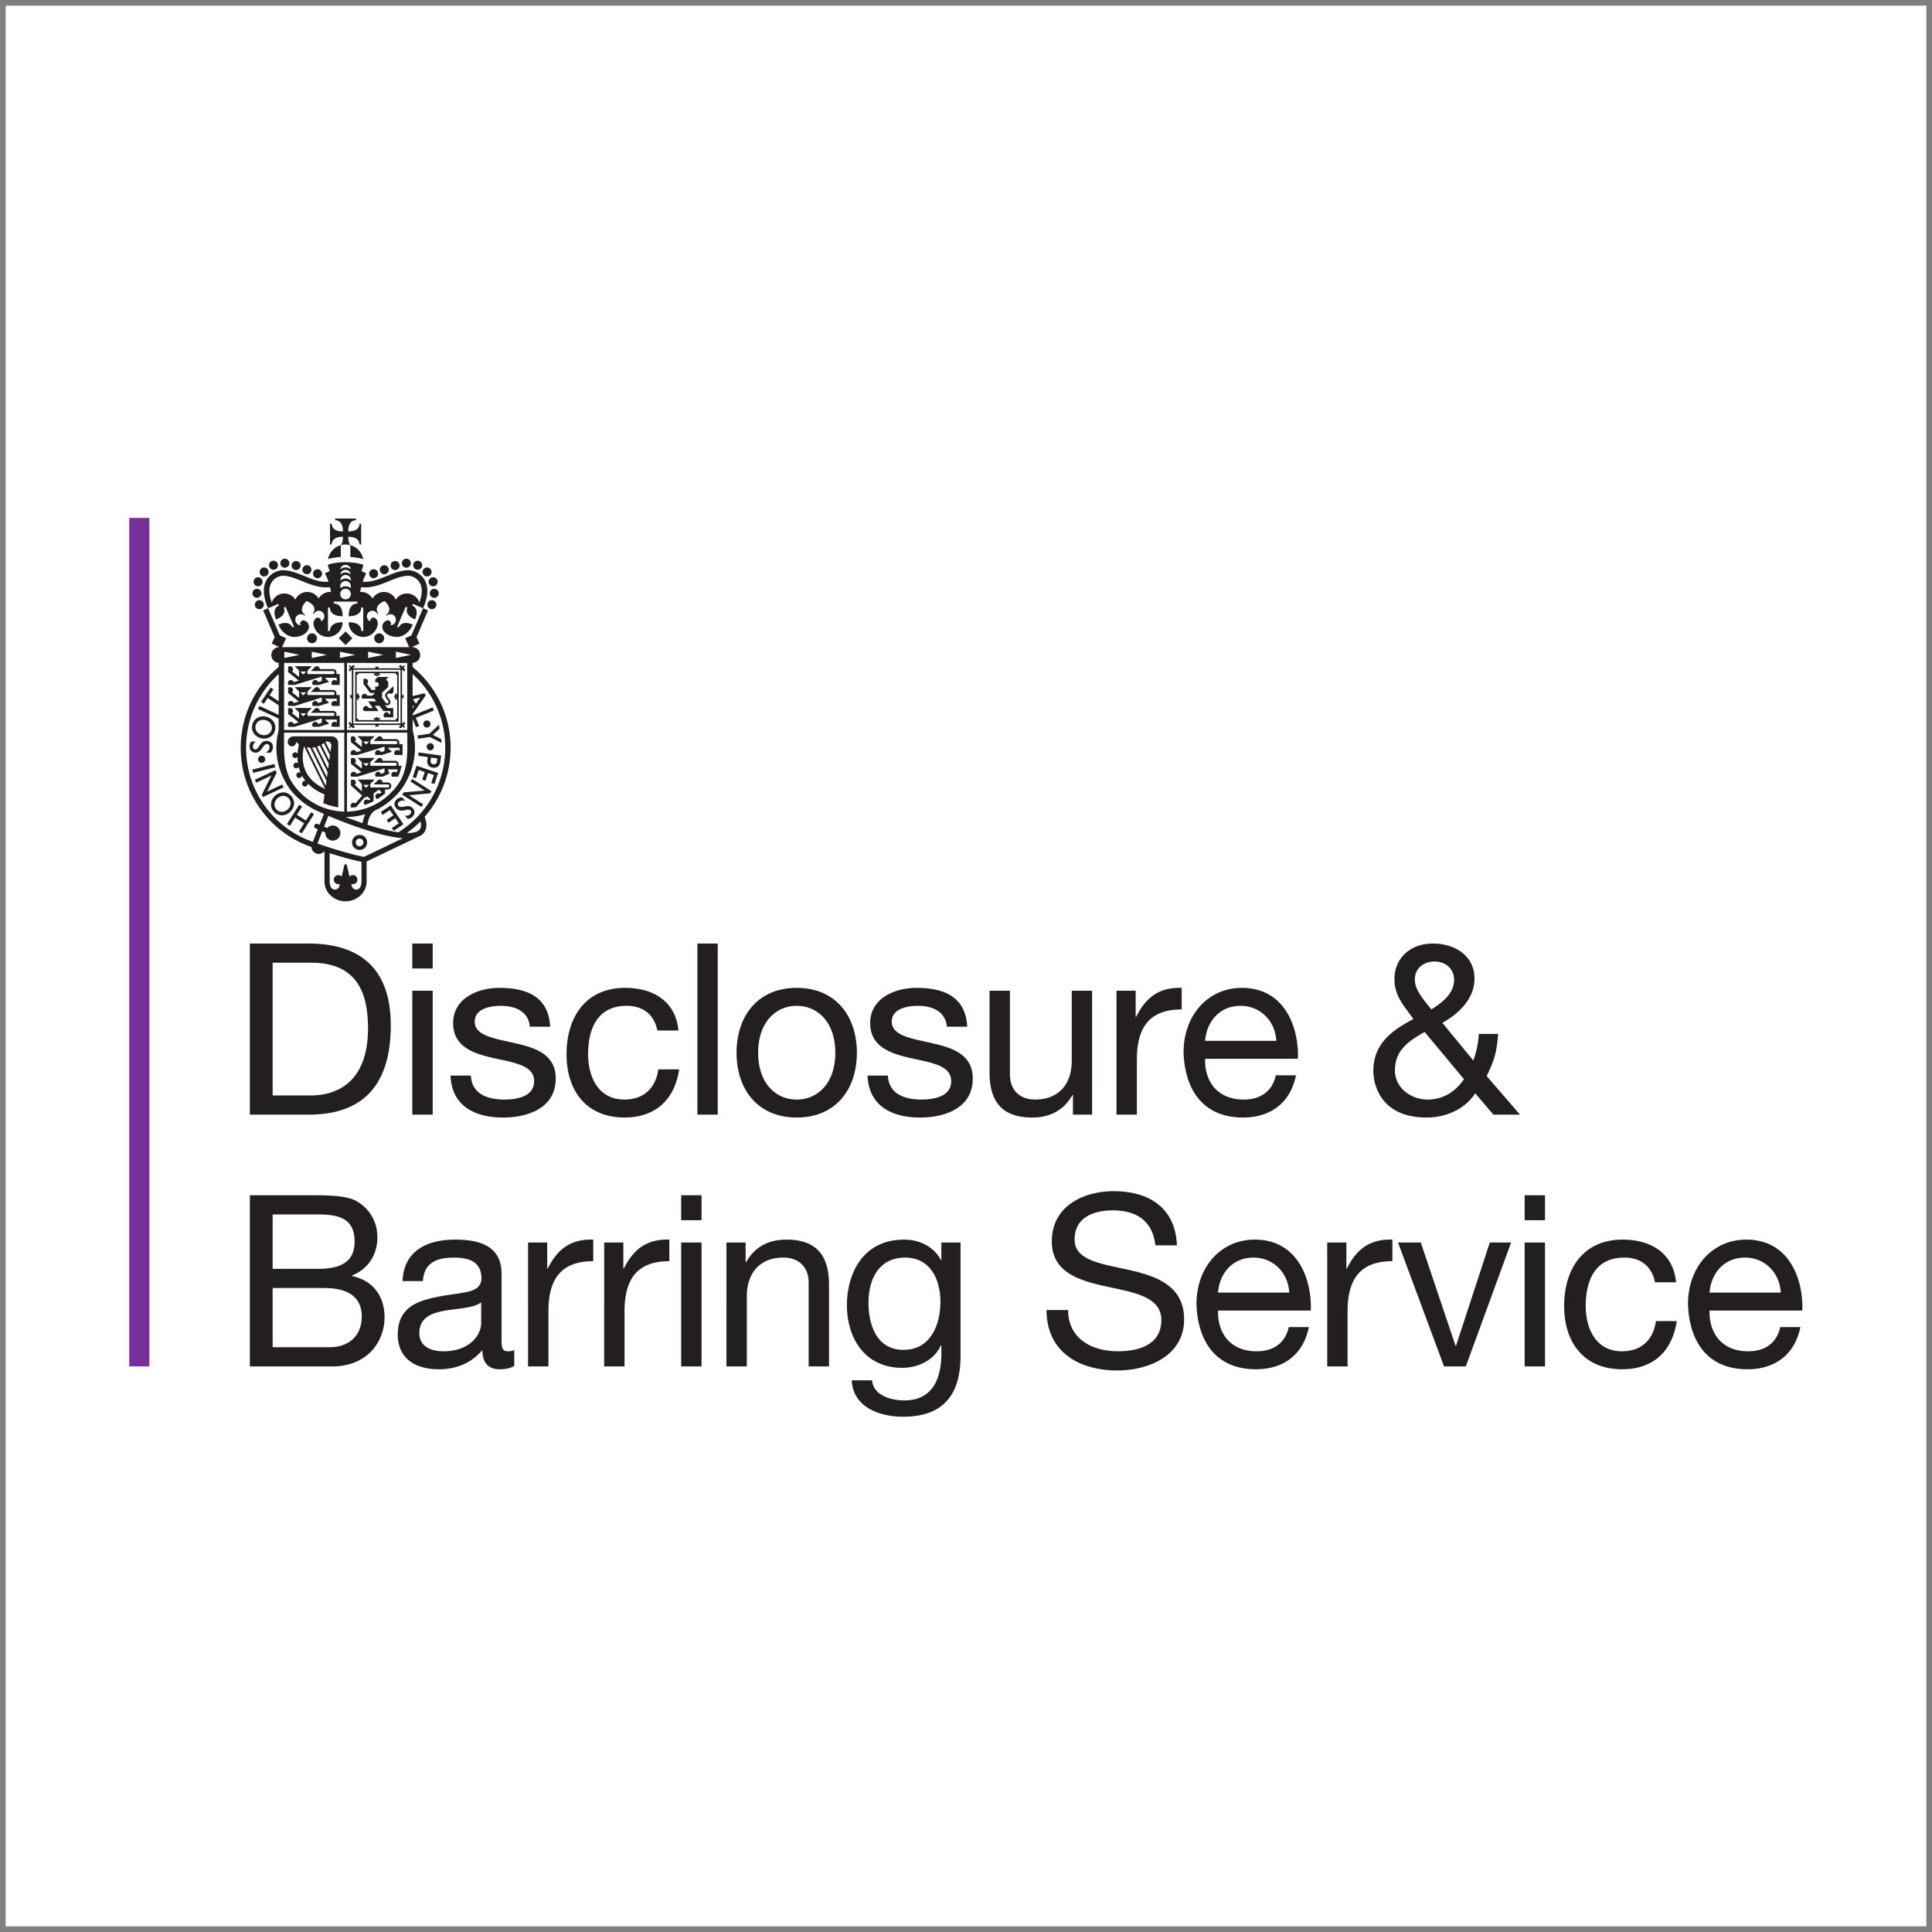 <?xml version="1.0" encoding="UTF-8"?> <svg xmlns="http://www.w3.org/2000/svg" width="341.739" height="341.739"><rect width="100%" height="100%" fill="#808080" stroke="none"/><path d="M-19.869-88.365h339.739v339.739H-19.869z" style="fill:#fff;stroke-width:3.097;stroke-linecap:round;stroke-linejoin:round" transform="translate(20.869 89.365)"></path><path d="M19.842 523.604h1.363v57.502H19.842Z" style="fill:#782f9a;fill-opacity:1;fill-rule:nonzero;stroke:none" transform="matrix(2.61 0 0 -2.61 -28.927 1608.298)"></path><path d="M29.56 541.965h2.566c1.056 0 3.898.292 3.898 4.563 0 2.761-1.023 4.434-3.865 4.434h-2.599zm-1.543 10.296h3.979c3.573 0 5.571-1.786 5.571-5.522 0-3.881-1.705-6.074-5.571-6.074h-3.979M39.026 549.062h1.381v-8.397h-1.381zm1.381 1.51h-1.381v1.689h1.381M42.996 543.312c.049-1.234 1.121-1.624 2.257-1.624.861 0 2.03.195 2.03 1.25 0 1.072-1.364 1.251-2.745 1.559-1.364.309-2.745.764-2.745 2.372 0 1.689 1.673 2.387 3.134 2.387 1.851 0 3.329-.584 3.443-2.631H46.991c-.097 1.072-1.039 1.413-1.949 1.413-.828 0-1.786-.228-1.786-1.072 0-.991 1.462-1.153 2.745-1.462 1.381-.309 2.745-.763 2.745-2.388 0-1.998-1.868-2.647-3.573-2.647-1.884 0-3.475.763-3.557 2.842M55.634 546.366c-.211 1.056-.942 1.673-2.079 1.673-1.998 0-2.615-1.575-2.615-3.28 0-1.543.698-3.07 2.453-3.07 1.332 0 2.127.779 2.306 2.046h1.413c-.308-2.046-1.592-3.264-3.703-3.264-2.566 0-3.93 1.787-3.93 4.288 0 2.517 1.299 4.498 3.963 4.498 1.9 0 3.427-.893 3.622-2.891M58.346 540.665h1.38v11.596h-1.38zM65.078 541.688c1.445 0 2.615 1.137 2.615 3.167 0 2.046-1.169 3.183-2.615 3.183-1.446 0-2.615-1.137-2.615-3.183 0-2.03 1.169-3.167 2.615-3.167zm0 7.568c2.663 0 4.076-1.933 4.076-4.401 0-2.453-1.413-4.385-4.076-4.385s-4.077 1.933-4.077 4.385c0 2.468 1.413 4.401 4.077 4.401M71.259 543.312c.049-1.234 1.12-1.624 2.258-1.624.861 0 2.03.195 2.03 1.25 0 1.072-1.364 1.251-2.745 1.559-1.364.309-2.745.764-2.745 2.372 0 1.689 1.673 2.387 3.135 2.387 1.851 0 3.329-.584 3.443-2.631h-1.381c-.098 1.072-1.04 1.413-1.949 1.413-.828 0-1.786-.228-1.786-1.072 0-.991 1.462-1.153 2.745-1.462 1.38-.309 2.745-.763 2.745-2.388 0-1.998-1.868-2.647-3.573-2.647-1.884 0-3.476.763-3.557 2.842M85.097 540.665h-1.299v1.332h-.033c-.585-1.039-1.527-1.527-2.728-1.527-2.209 0-2.891 1.267-2.891 3.07v5.522h1.381v-5.684c0-1.023.65-1.689 1.705-1.689 1.673 0 2.485 1.121 2.485 2.631v4.742h1.38M86.75 549.062h1.299v-1.77h.033c.666 1.348 1.592 2.014 3.086 1.965v-1.462c-2.225 0-3.037-1.267-3.037-3.394v-3.736h-1.381M97.581 545.667c-.065 1.316-1.056 2.371-2.42 2.371-1.446 0-2.307-1.088-2.404-2.371zm1.332-2.338c-.374-1.852-1.705-2.859-3.589-2.859-2.68 0-3.947 1.851-4.028 4.418 0 2.517 1.657 4.369 3.947 4.369 2.972 0 3.881-2.777 3.8-4.808H92.757c-.049-1.462.779-2.761 2.615-2.761 1.137 0 1.933.552 2.176 1.641M109.632 549.809c0 .666-.504 1.234-1.332 1.234-.65 0-1.332-.39-1.332-1.234 0-.699.618-1.38 1.121-2.014.666.422 1.543 1.039 1.543 2.014zm-1.998-3.541c-1.088-.617-2.014-1.234-2.014-2.615 0-1.169 1.088-1.965 2.209-1.965 1.056 0 1.9.536 2.469 1.38zm3.427-4.158c-.699-1.088-2.014-1.641-3.281-1.641-3.134 0-3.622 2.225-3.622 3.167 0 1.819 1.234 2.728 2.712 3.508-.65.926-1.283 1.543-1.283 2.729 0 1.267.942 2.388 2.615 2.388 1.445 0 2.809-.796 2.809-2.371 0-1.381-1.056-2.371-2.176-3.005l2.095-2.55c.211.568.341 1.185.373 1.803h1.315c-.114-1.364-.292-1.835-.78-2.858l2.258-2.615h-1.803M29.56 524.903h3.865c1.332 0 2.176.812 2.176 2.079 0 1.511-1.218 1.933-2.517 1.933h-3.524zm0 5.311h3.086c1.754 0 2.469.634 2.469 1.851 0 1.608-1.137 1.835-2.469 1.835h-3.086zm-1.543 4.986h4.206c1.023 0 2.371 0 3.07-.422.763-.455 1.364-1.283 1.364-2.42 0-1.235-.65-2.16-1.722-2.599v-.033c1.429-.292 2.209-1.364 2.209-2.793 0-1.705-1.218-3.33-3.524-3.33h-5.603M43.694 527.94c-.536-.39-1.575-.406-2.501-.568-.909-.162-1.689-.487-1.689-1.511 0-.909.78-1.234 1.624-1.234 1.819 0 2.566 1.137 2.566 1.9zm2.241-4.304c-.244-.146-.552-.228-.991-.228-.715 0-1.169.39-1.169 1.3-.763-.893-1.786-1.3-2.956-1.3-1.527 0-2.777.683-2.777 2.355 0 1.9 1.413 2.306 2.842 2.583 1.527.292 2.826.195 2.826 1.234 0 1.202-.991 1.396-1.868 1.396-1.169 0-2.03-.357-2.095-1.591h-1.381c.081 2.079 1.689 2.81 3.557 2.81 1.51 0 3.151-.341 3.151-2.307v-4.32c0-.65 0-.942.438-.942.114 0 .244.016.422.081M46.871 532.001h1.299v-1.77h.033c.666 1.348 1.591 2.014 3.086 1.965v-1.462c-2.225 0-3.037-1.267-3.037-3.394v-3.736h-1.381M52.029 532.001h1.299v-1.77h.033c.666 1.348 1.591 2.014 3.085 1.965v-1.462c-2.225 0-3.037-1.267-3.037-3.394v-3.736h-1.38M57.247 532.001h1.381v-8.397h-1.381zm1.381 1.511h-1.381v1.689h1.381M60.316 532.001h1.299v-1.332h.033c.585 1.04 1.527 1.527 2.728 1.527 2.209 0 2.891-1.267 2.891-3.07v-5.522h-1.381v5.685c0 1.023-.65 1.689-1.705 1.689-1.673 0-2.485-1.12-2.485-2.631v-4.743h-1.38M74.816 527.973c0 1.478-.65 3.004-2.388 3.004-1.77 0-2.485-1.445-2.485-3.053 0-1.51.552-3.2 2.371-3.2s2.501 1.673 2.501 3.248zm1.364-3.655c0-2.728-1.25-4.125-3.897-4.125-1.575 0-3.394.633-3.475 2.468h1.38c.065-1.007 1.267-1.364 2.176-1.364 1.803 0 2.517 1.3 2.517 3.184v.552h-.033c-.454-1.023-1.559-1.527-2.615-1.527-2.501 0-3.752 1.966-3.752 4.255 0 1.981.975 4.434 3.881 4.434 1.056 0 1.998-.471 2.501-1.396h.016v1.202H76.18M89.384 531.806c-.179 1.657-1.283 2.371-2.875 2.371-1.299 0-2.599-.471-2.599-1.981 0-1.429 1.851-1.641 3.719-2.063 1.851-.422 3.703-1.071 3.703-3.345 0-2.469-2.42-3.46-4.531-3.46-2.599 0-4.791 1.267-4.791 4.093h1.462c0-1.949 1.624-2.793 3.378-2.793 1.397 0 2.939.438 2.939 2.112 0 1.591-1.851 1.867-3.703 2.274-1.851.406-3.719.942-3.719 3.069 0 2.355 2.095 3.394 4.206 3.394 2.371 0 4.174-1.121 4.272-3.671M98.456 528.606c-.065 1.316-1.056 2.371-2.42 2.371-1.446 0-2.306-1.088-2.404-2.371zm1.332-2.338c-.373-1.852-1.705-2.859-3.589-2.859-2.68 0-3.947 1.851-4.028 4.418 0 2.517 1.657 4.369 3.947 4.369 2.972 0 3.881-2.777 3.8-4.808h-6.285c-.049-1.462.779-2.761 2.615-2.761 1.137 0 1.933.552 2.176 1.641M101.03 532.001h1.299v-1.77h.033c.666 1.348 1.591 2.014 3.086 1.965v-1.462c-2.225 0-3.037-1.267-3.037-3.394v-3.736h-1.38M110.425 523.604h-1.478l-3.118 8.397h1.543l2.355-7h.033l2.29 7h1.445M114.409 532.001h1.381v-8.397h-1.381zm1.381 1.511h-1.381v1.689h1.381M123.244 529.305c-.211 1.056-.942 1.673-2.079 1.673-1.998 0-2.615-1.575-2.615-3.28 0-1.543.698-3.07 2.452-3.07 1.332 0 2.128.779 2.306 2.046h1.413c-.309-2.046-1.592-3.265-3.703-3.265-2.566 0-3.93 1.787-3.93 4.288 0 2.517 1.299 4.499 3.963 4.499 1.9 0 3.427-.893 3.622-2.891M131.767 528.606c-.065 1.316-1.056 2.371-2.42 2.371-1.445 0-2.306-1.088-2.404-2.371zm1.331-2.338c-.373-1.852-1.705-2.859-3.589-2.859-2.68 0-3.946 1.851-4.027 4.418 0 2.517 1.656 4.369 3.946 4.369 2.972 0 3.881-2.777 3.8-4.808h-6.285c-.049-1.462.779-2.761 2.615-2.761 1.137 0 1.933.552 2.176 1.641M34.826 579.261v-.804c.409-.026.706-.096.87-.143-.084.458-.426.825-.87.947M34.324 579.828v-0c0-.271-.056-.45-.14-.567.009.003.146.043.321.043.114 0 .306-.04.32-.043-.084.116-.14.296-.14.567v0c.609 0 .758-.285.758-.52h.117v1.403h-.117c0-.235-.149-.521-.758-.521 0 .609.286.759.521.759v.116h-1.404v-.116c.236 0 .521-.149.521-.759-.609 0-.758.286-.758.521h-.116v-1.404h.116c0 .236.149.521.758.521M34.183 579.261c-.442-.122-.783-.487-.869-.944.165.049.458.118.869.142M35.193 559.115c0 .142.116.259.259.259.143 0 .258-.116.258-.259 0-.143-.116-.259-.258-.259-.143 0-.259.116-.259.259zm-.252 0c0-.282.229-.511.511-.511.282 0 .512.229.512.511s-.23.511-.512.511c-.282 0-.511-.229-.511-.511M33.539 565.675l-.061-.433-.34.687c.036.018.076.027.119.027.155 0 .301-.139.281-.281zm-.141-1.006-.529 1.07c.057.034.112.072.163.113l.414-.838zm-.08-.572-.745 1.508c.063.02.124.045.183.073l.611-1.236zm-.079-.573-.996 2.016c.07.005.138.016.204.031l.84-1.701zm-.081-.572-1.287 2.607c.074-.013.151-.021.23-.023l1.105-2.239zm-1.481 2.658c.01-.004.02-.007.03-.01l1.412-2.859c-1.747.784-1.57 2.208-1.442 2.869zm2.327.238c0 .252-.204.456-.456.456l-.083.001h-2.488c-.216 0-.392-.178-.392-.395l.001 0c0-.156.127-.284.283-.284.156 0 .283.123.284.293a1.469 1.469 0 0 1 .189-.148c-.03-.152-.074-.376-.091-.641-.034.053-.094.089-.163.089-.107 0-.194-.086-.194-.193 0-.107.087-.193.194-.193.064 0 .121.031.156.08 0-.136.008-.28.029-.427a.193.193 0 0 1-.115.038c-.106 0-.193-.087-.193-.193 0-.107.087-.194.193-.194.07 0 .131.037.165.092.004-.017.008-.033.013-.05.031-.117.07-.229.117-.337a.192.192 0 0 1-.094.024c-.107 0-.193-.086-.193-.193 0-.107.087-.193.193-.193.096 0 .176.07.19.162.068-.126.148-.245.239-.358a.211.211 0 0 1-.036.003c-.107 0-.193-.087-.193-.194 0-.106.087-.193.193-.193.107 0 .193.086.193.193 0 .004-0.0.009-0.0.013.29-.299.668-.547 1.133-.741l-.082-.585s.183-.087.466-.168c.274-.078.544-.121.544-.121M32.298 577.325c0 .168.137.305.305.305.168 0 .305-.137.305-.305 0-.169-.137-.305-.305-.305-.168 0-.305.137-.305.305M28.354 575.228c0 .168.137.304.305.304.168 0 .305-.137.305-.304 0-.169-.136-.305-.305-.305-.168 0-.305.136-.305.305M28.191 575.996c0 .169.137.305.305.305.168 0 .305-.136.305-.305 0-.168-.137-.304-.305-.304-.168 0-.305.137-.305.304M28.266 576.777c0 .168.137.305.305.305.168 0 .305-.137.305-.305 0-.168-.136-.305-.305-.305-.168 0-.305.137-.305.305M28.679 577.443c0 .168.137.305.305.305.169 0 .305-.137.305-.305 0-.168-.136-.305-.305-.305-.168 0-.305.137-.305.305M29.314 577.9c0 .168.137.304.305.304.168 0 .305-.136.305-.304 0-.169-.137-.305-.305-.305-.168 0-.305.136-.305.305M30.084 578.037c0 .168.136.305.305.305.169 0 .305-.137.305-.305 0-.168-.137-.304-.305-.304-.168 0-.305.136-.305.304M30.845 577.878c0 .168.137.305.305.305.168 0 .305-.136.305-.305 0-.168-.137-.305-.305-.305-.168 0-.305.136-.305.305M31.578 577.595c0 .168.137.305.305.305.168 0 .305-.137.305-.305 0-.169-.137-.305-.305-.305-.168 0-.305.136-.305.305M36.711 577.325c0 .168-.136.305-.305.305-.168 0-.304-.137-.304-.305 0-.169.136-.305.304-.305.169 0 .305.137.305.305M40.656 575.228c0 .168-.137.304-.305.304-.169 0-.305-.137-.305-.304 0-.169.136-.305.305-.305.168 0 .305.136.305.305M40.818 575.996c0 .169-.137.305-.305.305-.168 0-.305-.136-.305-.305 0-.168.137-.304.305-.304.168 0 .305.137.305.304M40.743 576.777c0 .168-.136.305-.305.305-.168 0-.304-.137-.304-.305 0-.168.136-.305.304-.305.169 0 .305.137.305.305M40.331 577.443c0 .168-.137.305-.305.305-.168 0-.305-.137-.305-.305 0-.168.137-.305.305-.305.168 0 .305.137.305.305M39.695 577.9c0 .168-.137.304-.305.304-.169 0-.305-.136-.305-.304 0-.169.136-.305.305-.305.168 0 .305.136.305.305M38.926 578.037c0 .168-.136.305-.304.305-.169 0-.305-.137-.305-.305 0-.168.137-.304.305-.304.168 0 .304.136.304.304M38.165 577.878c0 .168-.136.305-.305.305-.169 0-.305-.136-.305-.305 0-.168.137-.305.305-.305.168 0 .305.136.305.305M37.431 577.595c0 .168-.136.305-.305.305-.168 0-.305-.137-.305-.305 0-.169.137-.305.305-.305.169 0 .305.136.305.305M37.116 572.948c0 .185-.15.335-.335.335-.185 0-.336-.15-.336-.335 0-.185.15-.335.336-.335.185 0 .335.15.335.335M38.228 567.173h-3.199v3.641h3.199zm-3.302 3.744v-3.846h3.403l.001 3.847" style="fill:#231f20;fill-opacity:1;fill-rule:nonzero;stroke:none" transform="matrix(2.61 0 0 -2.61 -28.927 1608.298)"></path><path d="M37.9 570.583v-.1h.101v-2.979h-.101v-.1h-2.543v.1h-.1v2.979h.1v.1zm-2.543.101h-.2v-3.38h2.945v3.38H36.238" style="fill:#231f20;fill-opacity:1;fill-rule:nonzero;stroke:none" transform="matrix(2.61 0 0 -2.61 -28.927 1608.298)"></path><path d="m37.749 569.709-.158-.149s-.001 0-.001 0c0 0-.01-.009-.025-.024l-.001 0-.298-.279c-.095-.086-.114-.223-.043-.319-.001 0.0.172-.239.172-.239.017-.022.023-.049.019-.076-.004-.027-.019-.05-.041-.067a.102.102 0 0 0-.076-.019c-.027.004-.05.018-.067.041 0 0-.169.231-.255.348v.331l.416.392v.353l-.146.147.18.179h-.735l-.177-.175v-.196c.023.014.051.022.079.022.087 0 .157-.07.157-.157 0-.086-.07-.157-.157-.157-.028 0-.056.009-.079.022v-.24h-.249l-.304.412c.042.037.069.09.069.151 0 .111-.09.2-.2.2a.2.2 0 0 1-.115-.036v-.329a.172.172 0 0 1 .015-.009l.287-.39.148-.201h.335l-.185-.185h-.338c-.029.074-.102.127-.187.127-.085 0-.157-.053-.186-.127a.198.198 0 0 1-.014-.073c0-.048.017-.093.046-.127h.811l.14-.19h-.55v-.007l.209-.289.113-.157h-.28c-.026.082-.102.14-.191.14-.089 0-.165-.059-.191-.14-.006-.019-.009-.039-.009-.06a.202.202 0 0 1 .057-.141h.994l-.146.201-.113.157h.325l.115-.157.148-.201h.468v-.224h-.064c-.026.081-.102.14-.191.14-.089 0-.166-.059-.192-.14-.005-.019-.009-.04-.009-.061 0-.055.022-.104.057-.14l.6-0v.626H37.334l-.196.267c.036-.042.085-.07.141-.078.061-.009.123.005.172.042.051.037.083.091.093.152a.234.234 0 0 1-.043.172c0-0-.173.239-.173.239-.035.049-.012.112.027.147.001.001.037.035.085.079.071-.066.181-.067.252 0.0.037.036.057.082.058.129v0l.001-0M34.043 572.95l.462.462.462-.462-.462-.462M31.894 572.948c0 .185.15.335.335.335.186 0 .335-.15.335-.335 0-.185-.15-.335-.335-.335-.185 0-.335.15-.335.335M35.895 564.28l-.203.203h.406zm2.196.027v-.001h-.016c.015.032.024.067.024.104 0 .13-.106.236-.236.236h-.849c-.003.108-.091.195-.199.195-.055 0-.105-.022-.141-.059l-.267-.267h.252c.001-.001.001-.001.001-.001h1.203c.058 0 .104-.046.104-.104 0-.057-.046-.103-.104-.103v-.001h-.572v.001h-1.11v.239l.295.295h-1.163l.294-.294v-.436l-.473.377c.04.037.064.09.064.149 0 .113-.091.204-.204.204-.049 0-.094-.017-.129-.046V564.442l.72-.574-.339-.106c-.027.082-.103.14-.194.14-.113 0-.204-.091-.204-.204 0-.049.017-.093.046-.129h.418l1.832.569v-.282l-.237-.109c-.022.089-.102.156-.198.156-.113 0-.204-.091-.204-.204 0-.049.017-.093.046-.129h.46l.287.132.185.085-.085.186-.039.085h.673a2.205 2.205 0 0 0-.024-.08c-.016-.049-.033-.097-.05-.14-.037.04-.09.066-.149.066-.113 0-.204-.091-.204-.204 0-.049.017-.093.046-.129h.418c.053.118.1.255.128.343.053.169.09.339.1.396 0-.001-.204 0-.204 0M35.895 565.749l-.203.203h.406zm2.23.027c.015.031.025.067.025.104 0 .131-.106.236-.236.236h-.9c-.003.108-.091.195-.199.195-.055 0-.105-.023-.141-.059l-.267-.267h.252c.001 0 .001-0.0.001-0h1.254c.057 0 .104-.047.104-.104 0-.057-.047-.104-.104-.104H36.18v.239l.295.295h-1.163l.294-.294v-.436l-.473.377c.04.037.065.09.065.149 0 .113-.091.204-.204.204-.049 0-.094-.018-.129-.046V565.91l.72-.574-.339-.105c-.027.081-.104.14-.194.14-.113 0-.204-.091-.204-.204 0-.049.017-.094.046-.129 0 0 .316 0 .316.001h.102l1.832.569v-.299l-.246-.076c-.027.081-.104.14-.194.14-.113 0-.204-.091-.204-.204 0-.049.018-.094.047-.129 0 0 .316 0 .316.001h.102l.458.142.224.07-.17.16-.123.116h.808v-.227a.205.205 0 0 1-.156.071c-.113 0-.204-.091-.204-.204 0-.049.017-.094.047-.129 0 0 .316 0 .316.001h.201v.738M35.895 562.812l-.203.203h.406zm-.136-.366h-.001zm1.607.733h-.352c-.003.107-.091.194-.199.194-.055 0-.105-.022-.141-.059l-.267-.267h.252c.001-.001.001-.001.001-.001 0 0 .309 0 .309.001h.396c.057 0 .104-.047.104-.104 0-.058-.047-.104-.104-.104h-.583v-0h-.602v.239l.295.295h-1.163l.294-.294v-.497l-.479.432c.043.037.071.093.071.154 0 .113-.091.204-.204.204-.049 0-.094-.018-.129-.046v-.351l.759-.685.035.039-.485-.567a.202.202 0 0 1-.147.043c-.112-.012-.193-.112-.181-.224.004-.043.022-.081.048-.111.07.006.178.016.333.041l.539.629c.072.024.145.053.22.085l.212-.191c-.042-.021-.085-.04-.128-.059-.056.047-.134.062-.206.034-.105-.041-.157-.159-.116-.264.014-.036.043-.063.066-.087 0-.001.085.028.168.059.079.03.156.064.156.064.003.001.005.002.006.003.091.04.182.082.257.123v.534c.131.08.252.168.348.257l.205-.185c-.043-.035-.088-.069-.133-.102-.059.033-.133.035-.195-.001a.201.201 0 0 1-.095-.121c-.006-.024-.008-.051-.005-.076a.201.201 0 0 1 .025-.076c.021-.037.063-.069.101-.087.092.058.184.119.272.183a4.419 4.419 0 0 1 .194.15c.02.017.041.034.061.051v.272h.188c.13 0 .236.106.236.236 0 .13-.106.236-.236.236M31.637 567.662l-.203.203h.405zm2.23.026a.237.237 0 0 1 .024.104c0 .13-.105.235-.236.235h-.899c-.003.108-.091.195-.2.195a.199.199 0 0 1-.141-.059l-.267-.267h.253c0-0.0 0-0.0 0-0s.297-.001.309-.001h.945c.057 0 .104-.046.104-.103 0-.058-.046-.104-.104-.104h-.622v.001h-1.11v.239l.295.295h-1.162l.294-.294v-.436l-.473.377c.039.037.065.09.065.149 0 .113-.091.204-.204.204-.049 0-.094-.017-.129-.047 0 0 0-.24 0-.302l-0-0v-.051l.72-.574-.34-.105c-.027.082-.103.14-.194.14-.112 0-.204-.091-.204-.204 0-.049.017-.094.046-.129 0 0 .281 0 .313 0l.104-0 1.833.569v-.299l-.246-.077c-.027.082-.104.14-.194.14-.113 0-.204-.091-.204-.204 0-.049.017-.094.046-.129 0 0 .281 0 .313 0l.105-0.0.458.142.224.07-.171.161-.122.116h.808v-.227c-.038.044-.093.072-.156.072-.112 0-.204-.091-.204-.204 0-.049.018-.094.046-.129 0 0 .316 0 .316 0h.201v.488h0v.25M31.637 569.078l-.203.203h.405zm2.23.026c.015.032.024.067.024.104 0 .13-.105.236-.236.236h-.899c-.003.108-.091.194-.2.194-.055 0-.105-.023-.141-.059l-.267-.267h.253c0-0.0 0-.001 0-.001h1.254c.057 0 .104-.046.104-.103 0-.057-.046-.104-.104-.104v-.001h-.622v.001h-1.11v.239l.295.295h-1.162l.294-.294v-.436l-.473.377c.039.037.065.09.065.148 0 .113-.091.204-.204.204-.049 0-.094-.018-.129-.046 0 0 0-.241 0-.302h-0v-.051l.72-.574-.34-.105a.203.203 0 0 1-.194.14c-.112 0-.204-.091-.204-.204 0-.049.017-.094.046-.13 0 0 .315 0 .316 0h.101l1.833.569v-.299l-.246-.076c-.027.081-.103.14-.194.14-.113 0-.204-.091-.204-.204 0-.049.017-.094.046-.13l.316 0h.101l.458.142.224.07-.171.161-.122.116h.808v-.227c-.038.044-.093.072-.156.072-.112 0-.204-.091-.204-.204 0-.049.018-.094.046-.13l.316 0h.201v.488h0v.25M31.637 570.495l-.203.203h.405zm2.23.026c.015.032.024.067.024.104 0 .131-.105.236-.236.236h-.899c-.003.108-.091.195-.2.195-.055 0-.105-.022-.141-.059l-.267-.267h.253c0-0.0 0-.001 0-.001s.26-0.0.304-0h.951c.057 0 .104-.046.104-.104 0-.057-.046-.103-.104-.103v-.001h-.622v.001h-1.11v.239l.295.295h-1.162l.294-.293v-.436l-.473.377c.039.037.065.09.065.149 0 .113-.091.204-.204.204a.203.203 0 0 1-.129-.046s0-.241 0-.302h-0v-.052l.72-.574-.34-.105c-.027.081-.103.14-.194.14-.112 0-.204-.091-.204-.204 0-.049.017-.094.046-.129 0 0 .289 0 .314 0h.103l1.833.569v-.299l-.246-.076c-.027.081-.104.14-.194.14-.113 0-.204-.091-.204-.204 0-.049.017-.094.046-.129 0 0 .29 0 .314 0h.103l.458.142.224.07-.171.161-.122.116h.808v-.227c-.038.044-.093.072-.156.072-.112 0-.204-.091-.204-.204 0-.049.018-.094.046-.129l.316 0h.201v.488h0v.25M40.082 566.906c.129.037.203.172.165.301-.018.062-.059.113-.116.145-.058.031-.123.038-.185.021a.239.239 0 0 1-.144-.117c-.032-.057-.039-.123-.02-.185.037-.128.172-.203.301-.165M39.379 566.362l.033-.223s.79.116.8.117c.01-.005.801-.397.801-.397l-.039.268s-.513.254-.554.275c.034.031.452.418.452.418l-.039.268-.023-.022s-.621-.58-.629-.587c-.011-.001-.803-.117-.803-.117M39.999 565.596c.001-.065.027-.125.074-.171.047-.045.108-.07.173-.069.064.001.125.026.171.073.045.046.07.108.069.172-0.0.065-.027.125-.073.171a.244.244 0 0 1-.172.07c-.133-.002-.241-.112-.24-.246M40.724 564.804c-.004-.029-.029-.21-.029-.21-.027-.192-.177-.192-.242-.183-.121.017-.19.093-.19.207 0 .014.001.029.003.044 0 0 .022.152.029.203.03-.004.4-.056.429-.061zm-1.273.394-.029-.21s.615-.087.647-.091c-.004-.028-.026-.184-.026-.184a.712.712 0 0 1-.007-.101c0-.108.028-.199.082-.271.065-.087.167-.143.294-.16.275-.039.471.107.509.382l.062.437-1.53.215M39.305 564.295l-.251-.757.217-.072s.175.527.186.558c.029-.01.385-.128.414-.138-.01-.03-.173-.522-.173-.522l.217-.072s.164.492.173.522c.029-.01.372-.124.401-.133-.01-.03-.18-.54-.18-.54l.217-.072.251.756-1.466.487M39.011 563.402l-.105-.166s.876-.556.954-.606c-.093-.008-1.417-.123-1.417-.123l-.102-.159 1.304-.828.115.179s-.883.561-.96.61c.093.008 1.429.13 1.429.13l.095.149-1.304.828M38.488 561.543c-.156-.029-.303-.056-.398.041-.046.048-.081.163.025.267.091.09.228.121.394.09l.053-.01-.235.24-.008-0c-.152-.012-.273-.066-.38-.171-.075-.074-.118-.171-.119-.272-.002-.112.046-.222.133-.311.196-.2.414-.152.607-.111.143.031.267.058.349-.026.029-.03.044-.066.044-.106-.001-.051-.027-.104-.072-.149-.077-.075-.186-.111-.326-.106l-.043.001.208-.212.008.001c.119.016.224.065.301.141.092.09.142.196.143.304.002.106-.044.208-.13.296-.161.165-.37.126-.555.092M37.548 561.617l-.661-.446.128-.19s.461.31.486.328c.017-.025.226-.336.244-.361-.026-.018-.456-.308-.456-.308l.128-.19s.43.29.456.307c.017-.025.219-.325.236-.35-.026-.018-.472-.318-.472-.318l.128-.19.661.445-.863 1.281M31.817 560.597c-.026.017-.588.373-.615.39.017.027.352.556.352.556l-.194.123-.009-.015-.818-1.29.194-.123s.335.529.352.556c.027-.017.588-.372.615-.39-.018-.027-.352-.555-.352-.555l.194-.123.827 1.305-.194.123s-.335-.528-.352-.556M30.777 561.741c-.008-.146-.081-.288-.203-.397-.241-.215-.56-.211-.757.01-.09.101-.136.229-.128.359.009.146.081.287.204.396.123.109.271.164.417.156.131-.008.252-.067.342-.168.089-.1.133-.226.126-.357zm.236-.01c.011.191-.053.37-.186.519-.328.369-.798.297-1.092.035-.171-.153-.273-.351-.284-.559-.011-.191.055-.374.191-.526.283-.318.751-.331 1.088-.031.168.151.271.355.283.563M30.209 563.038s-.942-.443-1.023-.481c.041.082.647 1.281.647 1.281l-.081.175-.016-.007-1.383-.649.093-.197s.948.446 1.029.484c-.041-.082-.648-1.295-.648-1.295l.076-.163 1.398.657M29.68 564.428l-.016-.005-1.481-.373.056-.223 1.497.378M28.963 564.942c-.052.039-.116.056-.18.048-.064-.009-.121-.042-.161-.094-.039-.052-.056-.116-.048-.18.009-.064.042-.121.094-.16.052-.04.115-.057.18-.048.132.018.226.141.208.274-.009.064-.042.121-.094.16M28.868 565.527c.09.131.174.254.311.253.041-0.0.084-.02.115-.052.037-.038.057-.091.056-.155-.001-.128-.076-.247-.215-.343l-.044-.03.336-.003.005.006c.099.116.146.24.148.39.001.106-.037.204-.109.277-.078.079-.19.124-.314.125-.28.003-.4-.185-.507-.351-.08-.123-.147-.23-.265-.229-.041.001-.078.016-.106.044-.036.037-.055.092-.055.156.001.108.053.211.155.306l.031.029-.297.003-.005-.007c-.073-.096-.112-.204-.113-.312-.001-.129.038-.239.114-.317.074-.075.178-.116.301-.117.231-.003.351.172.457.328M28.409 567.035c.033.131.112.241.224.309.125.075.282.095.442.056.16-.039.289-.13.365-.256.067-.112.087-.246.055-.377-.07-.283-.356-.439-.665-.363-.315.078-.492.343-.42.631zm.364-.858c.218-.054.446-.024.624.084.164.099.275.253.323.447.049.2.023.392-.077.557-.107.177-.293.309-.512.363-.446.11-.845-.116-.948-.537-.016-.063-.023-.126-.023-.186 0-.129.034-.253.102-.365.107-.177.293-.31.511-.363" style="fill:#231f20;fill-opacity:1;fill-rule:nonzero;stroke:none" transform="matrix(2.61 0 0 -2.61 -28.927 1608.298)"></path><path d="M39.066 568.813c.04.009.427.106.498.123-.042-.06-.271-.391-.295-.426-.023.034-.181.269-.203.303zm.064-.505c-.004-.006-.037-.054-.079-.115l-0.0.233c.042-.063.075-.112.079-.117zm-1.049-8.51c-.486.067-1.128.212-1.979.477-.039.012-.077.025-.116.037.081.499.246.809.513.965.44.207.843.479 1.196.805.309.283.625.613.874 1.088.405.694.636 1.5.636 2.358 0 .406-.051.805-.151 1.191l-.002.753.221-.552.212.085s-.211.528-.223.557c.03.012 1.221.488 1.221.488l-.084.209-.016-.006-1.333-.533v.091l.887 1.278-.088.131-.011-.002-.79-.187-.002 1.492c.08-.072.159-.147.235-.224 1.275-1.275 1.977-2.97 1.977-4.773 0-1.176-.307-2.334-.888-3.349-.554-.967-1.346-1.788-2.291-2.379zm1.405.151c-.108-.1-.339-.204-.828-.198.329.237.637.502.922.79.068-.273.038-.471-.093-.592zm-3.744-1.817c-1.103.231-2.39.645-3.147.909.073.184.199.501.33.832l.206-.087a.428.428 0 0 1-.002-.038c0-.282.229-.511.511-.511.282 0 .511.229.511.511 0 .282-.23.512-.511.512-.151 0-.286-.066-.38-.171l-.214.09c.117.294.225.568.291.734.752-.32 1.728-.696 2.658-.987.982-.307 1.776-.483 2.39-.529-1.053-.505-2.572-1.232-2.642-1.265zm-.16-1.66c0-.142-.032-.278-.09-.4-.054-.091-.154-.151-.267-.151-.137 0-.253.088-.294.212-.007.023-.024.085-.045.173.035-.014.073-.022.113-.022.17 0 .307.138.307.307 0 .17-.138.307-.307.307-.091 0-.173-.04-.229-.104-.094.401-.194.834-.194.834h-.146s-.098-.432-.193-.833c-.056.063-.137.102-.228.102-.17 0-.307-.138-.307-.307 0-.169.138-.307.307-.307.039 0 .076.008.11.021-.021-.088-.038-.151-.045-.173-.041-.123-.157-.212-.295-.212-.114 0-.214.062-.268.154-.057.122-.088.256-.088.397v1.914c.641-.204 1.419-.429 2.158-.589zm-3.296 2.679c-.063.023-.118.044-.165.061l.001-0c-1.268.48-2.353 1.323-3.136 2.437-.801 1.14-1.225 2.481-1.225 3.878 0 1.803.702 3.498 1.977 4.773.076.077.155.151.234.224l-.003-1.843c-.288.192-.6.4-.616.41.018.026.261.392.261.392l-.19.127-.01-.014-.639-.96.191-.127s.243.366.261.392c.017-.011.428-.285.742-.494l-.001-.646-1.303.605-.007-.015-.09-.192 1.399-.65-.001-.793c-.099-.383-.151-.78-.151-1.184 0-.852.228-1.651.626-2.34.259-.5.592-.842.914-1.135.138-.125.283-.242.434-.349.012-.008.023-.016.035-.024.017-.012.035-.024.052-.036.021-.014.042-.028.064-.042.008-.005.015-.01.023-.015.12-.078.244-.15.371-.217l-.001-.002c.174-.087.416-.2.702-.326l-.292-.737-.135.057c-.084.035-.18-.004-.216-.088-.035-.084.004-.18.088-.215l.141-.06zm-1.953 7.4h4.083v-5.348c-.841.018-1.652.28-2.341.749a.009.009 0 0 0-.003.002c-.026.018-.051.035-.076.053a.916.916 0 0 1-.027.02 8.613 8.613 0 0 0-.051.038c-.021.016-.043.032-.064.048-.005.004-.009.008-.014.011-.44.346-.811.775-1.09 1.263-.251.497-.418 1.164-.418 2.143l.001 1.02zm.002 1.159.005 3.568h4.076v-4.543h-4.083zm.017 4.329 1.034-.213-1.034-.213zm1.861 0 1.034-.213-1.034-.213zm1.909 0 1.034-.213-1.034-.213zm1.909 0 1.034-.213-1.034-.213zm-1.433-5.304v4.543H38.68l.005-3.568.002-.975zm1.239-5.71c-.081-.17-.142-.371-.184-.603-.395.132-.782.273-1.144.412h.003c.46 0 .905.067 1.326.191zm-1.239.179v5.348h4.089l.002-1.02c0-.993-.173-1.665-.43-2.165-.212-.367-.477-.699-.783-.988a15.166 15.166 0 0 1-.058-.053c-.776-.705-1.774-1.101-2.82-1.122zm3.314 10.836 1.034-.213-1.034-.213zm3.709-6.513c0 1.899-.74 3.685-2.083 5.028-.157.158-.321.306-.49.447l-0.0.276c.284.014.511.248.511.536 0 .297-.241.537-.537.537a.302.302 0 0 1-.035-.002l.525.241-.2.438.78 1.812-.337.145-.792-1.839-.424-.194.276-.604H30.196l.277.604-.427.196-.792 1.838-.336-.145.782-1.815-.2-.435.523-.24c-.004 0-.008.001-.012.001-.297 0-.537-.24-.537-.537 0-.283.22-.514.498-.535l-.001-.277c-.169-.14-.333-.289-.49-.446-1.343-1.343-2.083-3.129-2.083-5.028 0-1.473.446-2.885 1.29-4.086.825-1.173 1.968-2.061 3.304-2.567v0c.007-.003.078-.029.199-.073.01-.192.131-.368.322-.438.197-.071.41-.008.539.142.007-.003.014-.005.021-.008v-2.026c0-.745.64-1.35 1.428-1.35.787 0 1.428.605 1.428 1.35v1.35l3.494 1.673c.123.047.226.108.309.185.278.256.323.649.132 1.17.31.354.585.74.82 1.149.613 1.069.936 2.289.936 3.528" style="fill:#231f20;fill-opacity:1;fill-rule:nonzero;stroke:none" transform="matrix(2.61 0 0 -2.61 -28.927 1608.298)"></path><path d="M39.505 575.368c-.114.358-.449.617-.845.617-.318 0-.596-.167-.752-.417-.112.247-.337.44-.623.501-.387.082-.769-.102-.955-.428-.152.267-.44.447-.77.447a.776.776 0 0 1-.069-.003c.019.109.041.22.068.33.667-.089 1.286.163 1.887.406.46.187.895.363 1.306.363.165 0 .533-.089.753-.429.214-.332.213-.808-.001-1.388zm-4.641 1.488c-.094.089-.221.144-.36.144-.137 0-.261-.053-.355-.139a.269.269 0 0 0-.001.022c0 .198.16.359.359.359.198 0 .359-.161.359-.359 0-.01-.001-.018-.001-.028zm-.023-.504c-.091.077-.209.124-.338.124-.129 0-.247-.047-.338-.124-.013.038-.021.078-.021.121 0 .198.161.359.359.359.198 0 .358-.161.358-.359 0-.042-.007-.083-.021-.121zm-.338-.762c-.198 0-.359.16-.359.358 0 .198.161.359.359.359.198 0 .358-.161.358-.359 0-.198-.16-.358-.358-.358zm0 1.995c.183 0 .334-.137.356-.315-.094.086-.219.14-.356.14-.138 0-.262-.053-.356-.14.021.178.172.315.356.315zm0 .339c.181 0 .331-.135.355-.309-.094.086-.218.139-.355.139-.137 0-.262-.053-.355-.139.025.174.174.309.355.309zm-1.055-1.836c-.33 0-.617-.18-.77-.447-.186.326-.568.51-.955.428-.286-.061-.51-.253-.623-.5-.157.25-.435.416-.752.416-.396 0-.732-.26-.846-.618-.214.581-.216 1.057-.001 1.389.219.34.589.429.753.429.411 0 .846-.177 1.306-.363.6-.243 1.22-.495 1.887-.406.026-.11.049-.221.068-.33a.794.794 0 0 1-.069.003zm6.375.873c-.269.415-.732.601-1.071.601-.485 0-.975-.199-1.448-.391-.535-.217-1.087-.441-1.64-.388.068.205.149.399.241.565l-.335.166c.068.127.116.268.135.416-.038.015-.486.176-1.221.176-.733 0-1.147-.16-1.181-.174.019-.15.067-.291.136-.419l-.335-.166c.092-.166.173-.36.241-.565-.553-.053-1.105.17-1.64.388-.474.192-.964.391-1.448.391-.339 0-.802-.186-1.071-.601-.221-.342-.388-.966.074-1.994h0l-.007.016.687.298.049-.112c-.227-.098-.442-.359-.188-.948.588.253.614.59.516.818l.112.048.291-.676.292-.677-.112-.049c-.098.227-.36.441-.948.188.253-.588.714-.831 1.065-.831.609 0 1.06.379.995.758-.048.282-.306.382-.403.363-.124-.024-.199-.149-.179-.246.005-.022.013-.043.025-.06l-.016-.023c-.163.014-.303.134-.335.303-.039.203.094.399.297.438.124.024.245-.017.329-.098l.041.06c-.11.058-.193.163-.218.295-.062.323.303.636.309.639h-.001l.001 0v-0c.005-0.0.46-.158.522-.481.025-.133-.014-.262-.096-.356l.06-.041c.048.107.147.191.271.214.203.038.399-.094.438-.298.032-.168-.054-.332-.201-.405l-.023.016c.004.021.004.043 0.0.065-.017.098-.133.186-.257.163-.097-.019-.294-.206-.241-.485.091-.478.49-.821.976-.821.485 0 .99.403.99.993-.691 0-.86-.324-.86-.59h-.132v1.591h.132c0-.267.169-.591.86-.591 0 .691-.324.86-.591.86v.132h1.592v-.132c-.267 0-.591-.169-.591-.86.69 0 .859.324.859.591h.131v-1.591h-.131c0 .267-.169.59-.859.59 0-.59.504-.993.99-.993.486 0 .886.344.976.821.053.28-.144.467-.241.485-.124.024-.24-.065-.257-.163-.004-.022-.004-.044 0-.065l-.024-.016c-.146.073-.233.236-.201.405.039.203.235.336.438.298.125-.024.224-.108.273-.216l.06.043a.421.421 0 0 0-.097.357c.062.324.518.481.522.481v0-0c.005-.002.371-.316.308-.639-.025-.133-.11-.239-.221-.297l.04-.062c.085.084.207.126.333.102.203-.038.337-.235.297-.438-.032-.169-.173-.289-.335-.303l-.016.023a.18.18 0 0 1 .024.06c.019.097-.056.222-.179.246-.097.018-.355-.081-.403-.363-.065-.379.387-.758.995-.758.351 0 .812.243 1.065.831-.587.253-.85.039-.948-.188l-.112.049.291.677.291.676.113-.048c-.098-.227-.072-.565.515-.818.253.588.038.85-.188.948l.048.112.688-.298-.007-.016 0-0c.462 1.028.296 1.652.075 1.994M36.63 571.023H36.495l.069-.16.064-.002.016-.001-.025-.045.037.04.007-.009.03.02.069.158M34.978 570.893l-.024-.024.003-.063-.136.02.002.091-.099.182.024.024.176-.101h.103v-.145l-.05.019" style="fill:#231f20;fill-opacity:1;fill-rule:nonzero;stroke:none" transform="matrix(2.61 0 0 -2.61 -28.927 1608.298)"></path><path d="M35.076 570.917c-.025 0-.046.021-.046.046 0 .025.021.045.046.045.015 0 .028-.008.036-.019h.015c.003.01.006.021.006.032 0 .058-.047.104-.104.104-.057 0-.103-.047-.103-.104 0-.057.047-.104.103-.104l.048 0c-.001 0-.001-0-.001-0M34.928 570.768c0 .025-.021.046-.046.046-.026 0-.046-.021-.046-.046 0-.016.008-.028.02-.036v-.015c-.01-.003-.021-.006-.032-.006-.057 0-.104.047-.104.104 0 .058.047.104.104.104.057 0 .104-.047.104-.104l-.001-.048c0 .001.001.001.001.001M34.978 567.096l-.024.024.003.063-.136-.019.002-.092-.099-.182.024-.024.176.101h.103v.146l-.05-.02" style="fill:#231f20;fill-opacity:1;fill-rule:nonzero;stroke:none" transform="matrix(2.61 0 0 -2.61 -28.927 1608.298)"></path><path d="M35.076 567.072c-.025 0-.046-.021-.046-.046 0-.025.021-.046.046-.046.015 0 .028.008.036.019h.015c.003-.01.006-.02.006-.032 0-.057-.047-.104-.104-.104-.057 0-.103.046-.103.104 0 .057.047.104.103.104l.048-.001c-.001 0-.001.001-.001.001M34.928 567.221c0-.025-.021-.046-.046-.046a.046.046 0 0 0-.046.046c0 .015.008.028.02.037v.015c-.01.003-.021.005-.032.005-.057 0-.104-.047-.104-.104 0-.058.047-.104.104-.104.057 0 .104.046.104.104l-.001.048c0-.001.001-.001.001-.002M38.277 567.096l.024.024-.003.063.136-.019-.002-.092.099-.182-.024-.024-.175.101h-.104v.146l.05-.02" style="fill:#231f20;fill-opacity:1;fill-rule:nonzero;stroke:none" transform="matrix(2.61 0 0 -2.61 -28.927 1608.298)"></path><path d="M38.179 567.072c.025 0 .046-.021.046-.046 0-.025-.021-.046-.046-.046-.015 0-.028.008-.036.019h-.016c-.003-.01-.005-.02-.005-.032 0-.057.047-.104.104-.104.057 0 .104.046.104.104 0 .057-.047.104-.104.104l-.048-.001s0 .001.001.001M38.327 567.221c0-.025.021-.046.046-.046.026 0 .046.021.046.046 0 .015-.007.028-.019.037v.015c.01.003.02.005.032.005.057 0 .103-.047.103-.104 0-.058-.046-.104-.103-.104-.057 0-.104.046-.104.104l.001.048c0-.001-.001-.001-.001-.002M38.278 570.893l.024-.024-.003-.063.136.02-.002.091.099.182-.023.024-.176-.101h-.104v-.145l.051.019" style="fill:#231f20;fill-opacity:1;fill-rule:nonzero;stroke:none" transform="matrix(2.61 0 0 -2.61 -28.927 1608.298)"></path><path d="M38.18 570.917c.026 0 .046.021.046.046 0 .025-.02.045-.046.045-.015 0-.028-.008-.036-.019h-.015a.098.098 0 0 0-.005.032c0 .058.046.104.104.104.057 0 .104-.047.104-.104 0-.057-.047-.104-.104-.104l-.048 0c.001 0 .001-0.0.001-0M38.329 570.768c0 .025.021.046.046.046.025 0 .046-.021.046-.046 0-.016-.008-.028-.02-.036v-.015c.01-.003.02-.006.032-.006.058 0 .104.047.104.104 0 .058-.046.104-.104.104-.057 0-.104-.047-.104-.104v-.048.001M36.477 570.508h.295v.128h-.295z" style="fill:#231f20;fill-opacity:1;fill-rule:nonzero;stroke:none" transform="matrix(2.61 0 0 -2.61 -28.927 1608.298)"></path><path d="M36.552 570.385h.151v.123h-.151ZM36.812 570.585c-.001 0-.001-.001-.001-.001h.003c-0 0-0.0.001-.001.001" style="fill:#231f20;fill-opacity:1;fill-rule:nonzero;stroke:none" transform="matrix(2.61 0 0 -2.61 -28.927 1608.298)"></path><path d="M36.837 570.53c-.006-.007-.015-.013-.025-.013-.018 0-.033.015-.033.033 0 .018.014.032.032.033l-.033.001a.075.075 0 0 1-.075-.075c0-.042.034-.076.075-.076.042 0 .076.034.076.076 0 .002-.001.004-.001.006M36.443 570.585c.001 0 .001-.001.001-.001h-.002M36.418 570.53c.006-.007.014-.013.025-.013.019 0 .034.015.034.033 0 .018-.014.032-.032.033l.033.001c.042 0 .075-.034.075-.075 0-.042-.033-.076-.075-.076-.042 0-.075.034-.075.076 0 .002.001.004.001.006M36.628 566.965h.134l-.069.16-.065.002-.015.001.025.046-.037-.039-.007.009-.029-.019-.069-.159M36.48 567.355h.295v.129h-.295z" style="fill:#231f20;fill-opacity:1;fill-rule:nonzero;stroke:none" transform="matrix(2.61 0 0 -2.61 -28.927 1608.298)"></path><path d="M36.552 567.48h.151v.123h-.151ZM36.443 567.404h.001-.002.001" style="fill:#231f20;fill-opacity:1;fill-rule:nonzero;stroke:none" transform="matrix(2.61 0 0 -2.61 -28.927 1608.298)"></path><path d="M36.418 567.457c.006.007.015.013.025.013.019 0 .034-.015.034-.033 0-.018-.014-.033-.032-.034h.032c.042 0 .075.034.075.075a.075.075 0 0 1-.075.075c-.042 0-.075-.033-.075-.075 0-.002 0-.004 0-.006M36.812 567.404h-.001.003-.001M36.837 567.457c-.006.007-.014.013-.025.013a.033.033 0 0 1-.033-.033c0-.018.014-.033.032-.034h-.033c-.041 0-.075.034-.075.075 0 .042.034.075.075.075.042 0 .076-.033.076-.075 0-.002-.001-.004-.001-.006M38.436 568.996V569.13l-.159-.069-.003-.064-.002-.016-.046.025.04-.037-.009-.008.02-.03.158-.069M37.92 568.845h.128v.295h-.128z" style="fill:#231f20;fill-opacity:1;fill-rule:nonzero;stroke:none" transform="matrix(2.61 0 0 -2.61 -28.927 1608.298)"></path><path d="M37.802 568.919h.124v.152h-.124zM37.998 568.81c0 .001-.001.001-.001.001v-.002c0 .001.001.001.001.001" style="fill:#231f20;fill-opacity:1;fill-rule:nonzero;stroke:none" transform="matrix(2.61 0 0 -2.61 -28.927 1608.298)"></path><path d="M37.948 568.785c-.007.006-.013.015-.013.025 0 .019.015.033.034.033.017 0 .032-.014.033-.032l0.0.033c0 .042-.034.075-.075.075a.075.075 0 0 1-.075-.075c0-.041.034-.075.075-.075.002 0 .004.001.006.001M37.998 569.179c0-0-.001-.001-.001-.001v.002c0-.001.001-.001.001-.001" style="fill:#231f20;fill-opacity:1;fill-rule:nonzero;stroke:none" transform="matrix(2.61 0 0 -2.61 -28.927 1608.298)"></path><path d="M37.948 569.204c-.007-.006-.013-.014-.013-.025 0-.018.015-.034.034-.034.017 0 .032.015.033.032l0-.033c0-.042-.034-.075-.075-.075-.042 0-.075.034-.075.075 0 .042.034.075.075.075.002 0 .004-.001.006-.001M34.822 568.996V569.13l.158-.069.003-.064.001-.016.045.025-.039-.037.009-.008-.019-.03-.158-.069M35.21 568.845h.128v.295h-.128Z" style="fill:#231f20;fill-opacity:1;fill-rule:nonzero;stroke:none" transform="matrix(2.61 0 0 -2.61 -28.927 1608.298)"></path><path d="M35.332 568.919h.123v.152h-.123zM35.26 568.81c0 .001.001.001.001.001v-.002c0 .001-.001.001-.001.001" style="fill:#231f20;fill-opacity:1;fill-rule:nonzero;stroke:none" transform="matrix(2.61 0 0 -2.61 -28.927 1608.298)"></path><path d="M35.31 568.785c.007.006.013.015.013.025a.033.033 0 0 1-.033.033.033.033 0 0 1-.033-.032l-0.0.033c0 .042.034.075.075.075.042 0 .076-.034.076-.075 0-.041-.034-.075-.076-.075-.002 0-.003.001-.006.001M35.26 569.179c0-0.0.001-.001.001-.001v.002c0-.001-.001-.001-.001-.001" style="fill:#231f20;fill-opacity:1;fill-rule:nonzero;stroke:none" transform="matrix(2.61 0 0 -2.61 -28.927 1608.298)"></path><path d="M35.31 569.204c.007-.006.013-.014.013-.025 0-.018-.015-.034-.033-.034-.018 0-.032.015-.033.032l-0-.033c0-.042.034-.075.075-.075.042 0 .076.034.076.075 0 .042-.034.075-.076.075-.002 0-.003-.001-.006-.001" style="fill:#231f20;fill-opacity:1;fill-rule:nonzero;stroke:none" transform="matrix(2.61 0 0 -2.61 -28.927 1608.298)"></path></svg> 